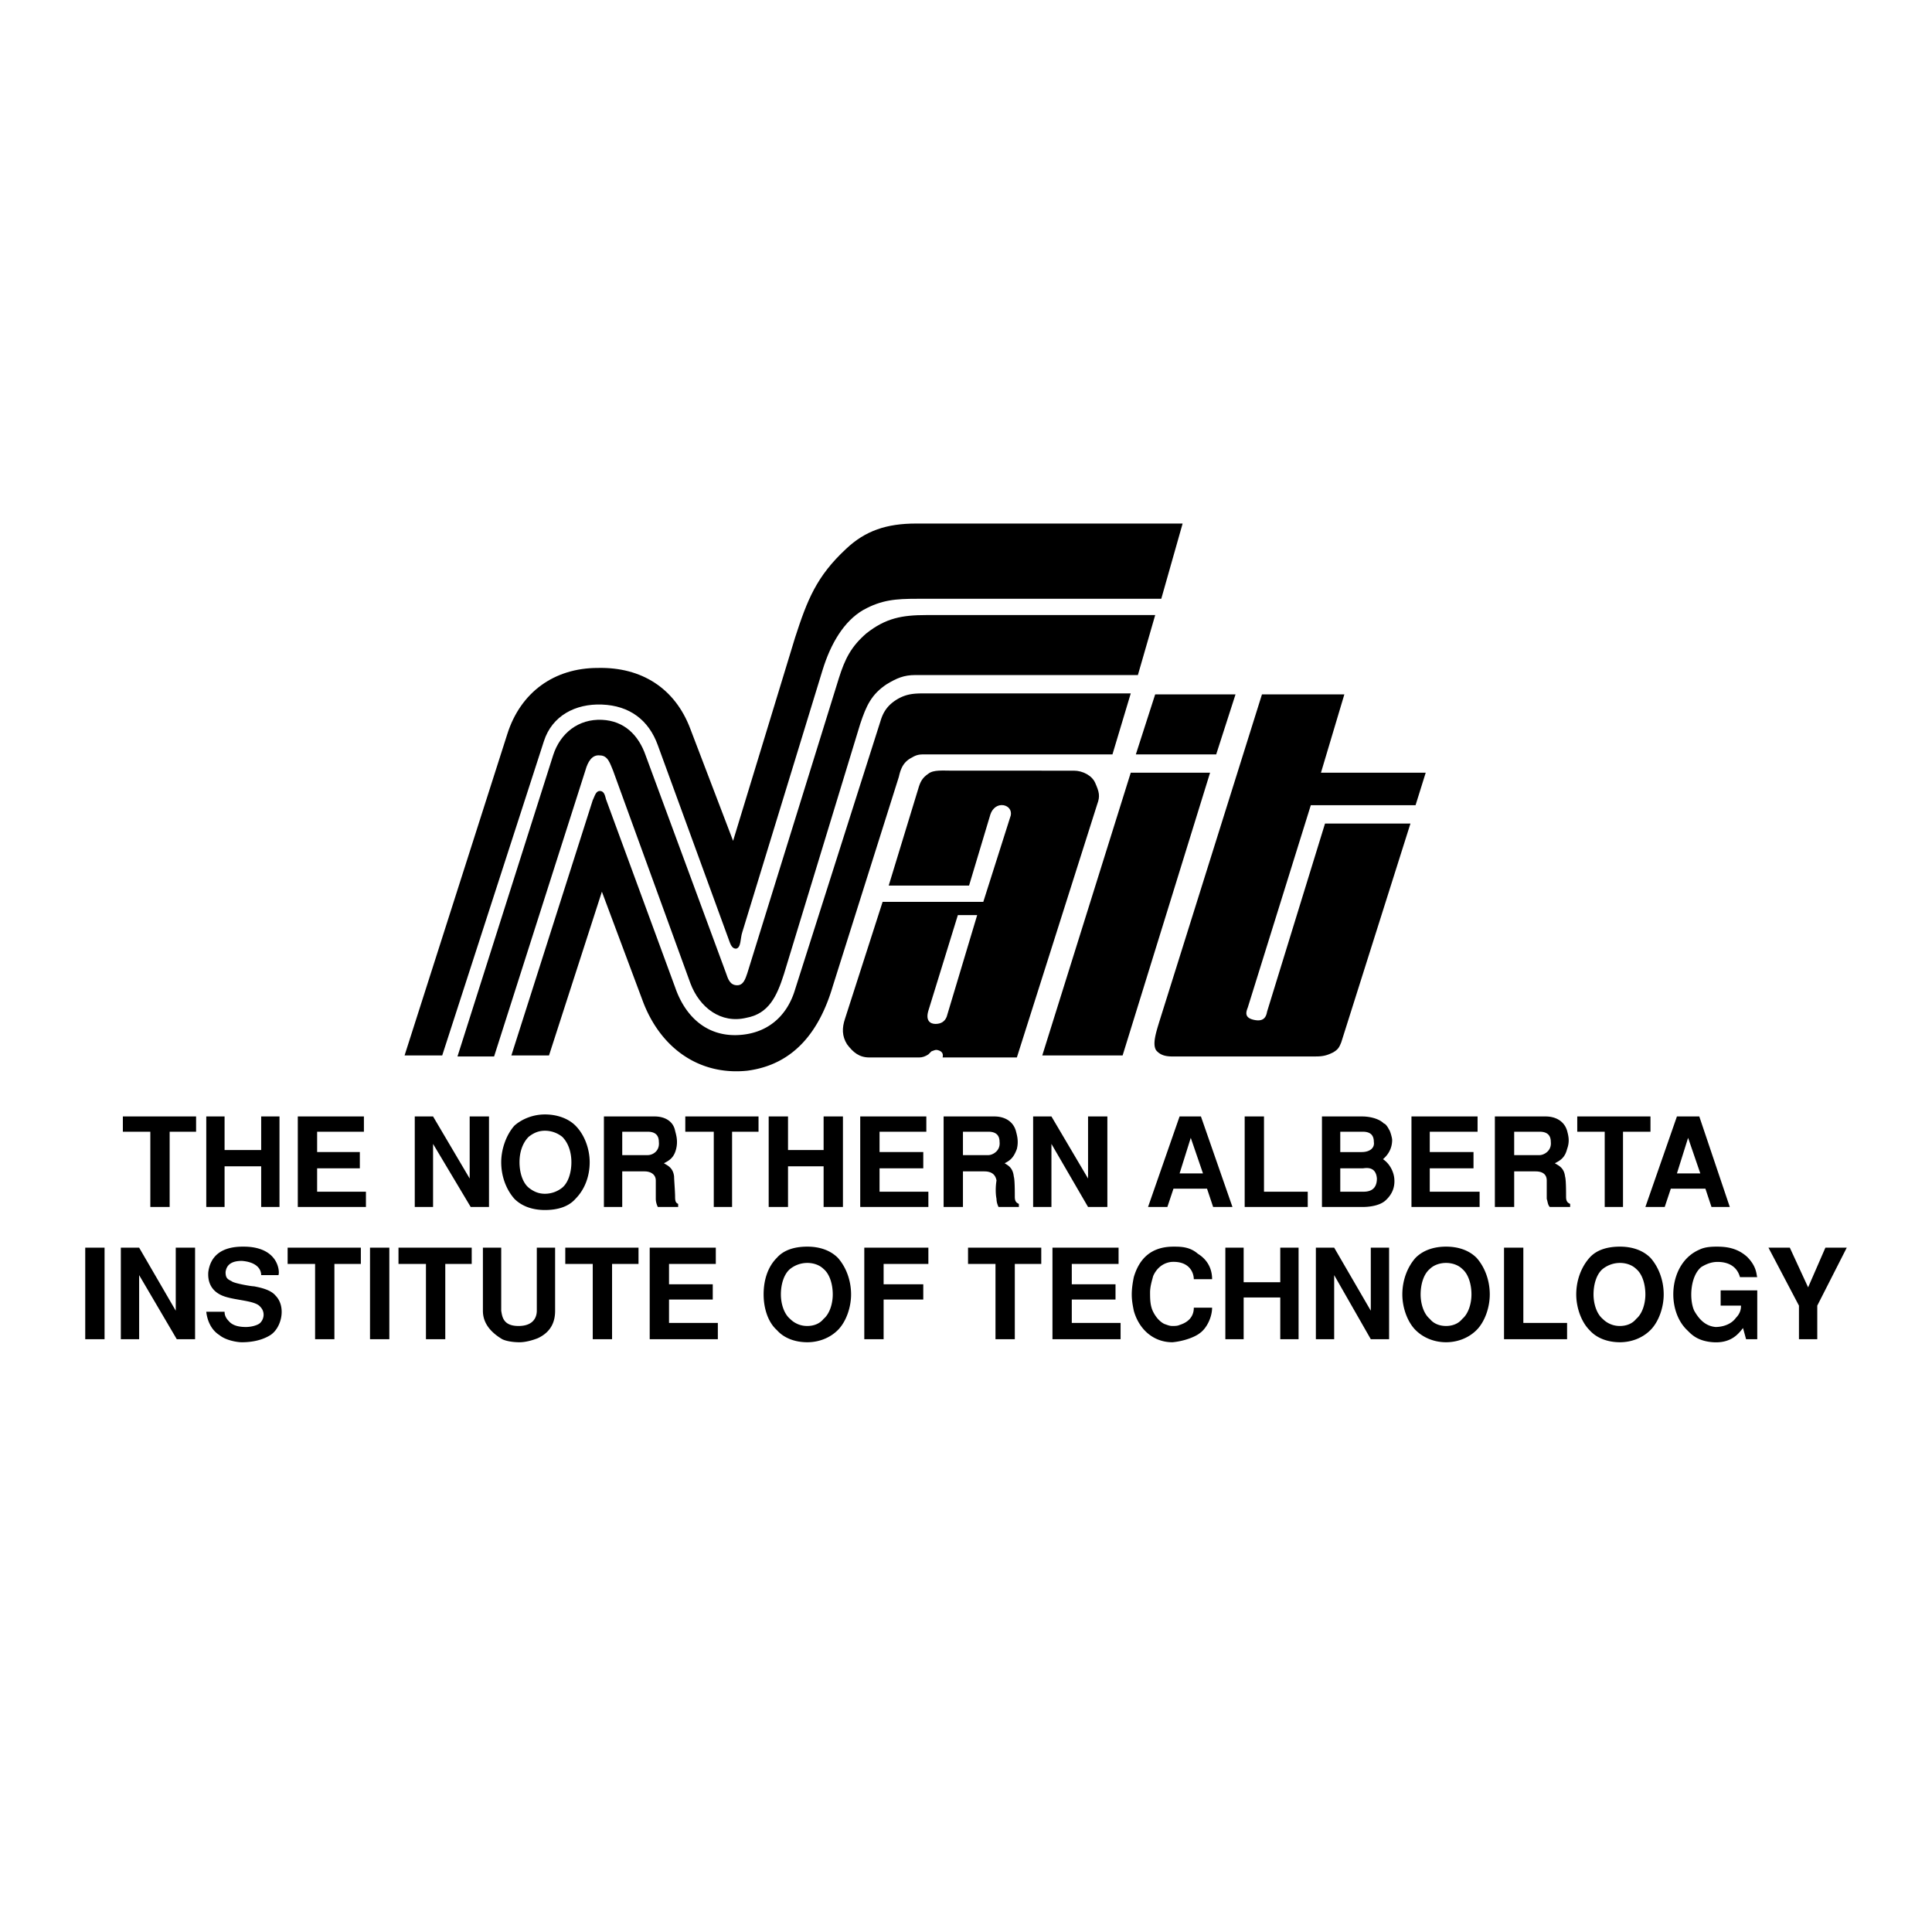 <svg xmlns="http://www.w3.org/2000/svg" width="2500" height="2500" viewBox="0 0 192.756 192.756"><g fill-rule="evenodd" clip-rule="evenodd"><path fill="#fff" d="M0 0h192.756v192.756H0V0z"/><path d="M12.258 111.389v1.523h2.74v7.508h1.928v-7.508h2.638v-1.523h-7.306zM20.579 120.42h1.827v-4.059h3.652v4.059h1.827v-9.031h-1.827v3.349h-3.652v-3.349h-1.827v9.031zM29.711 111.389v9.031h6.799v-1.522h-4.87v-2.334h4.261v-1.623H31.64v-2.029h4.667v-1.523h-6.596zM41.381 111.389v9.031h1.826v-6.291l3.754 6.291h1.827v-9.031H46.86v6.191l-3.653-6.191h-1.826zM58.833 115.955c0-1.318-.507-2.738-1.42-3.652-.71-.711-1.827-1.115-3.044-1.115-1.116 0-2.232.404-3.044 1.115-.812.914-1.319 2.334-1.319 3.652 0 1.422.507 2.74 1.319 3.654.812.811 1.928 1.115 3.044 1.115 1.218 0 2.334-.305 3.044-1.115.913-.914 1.42-2.232 1.42-3.654zm-4.464 3.147c-.608 0-1.116-.203-1.623-.609-.609-.508-.914-1.521-.914-2.537 0-1.014.305-1.928.914-2.537.507-.404 1.015-.607 1.623-.607.609 0 1.218.203 1.726.607.608.609.913 1.523.913 2.537 0 1.016-.305 2.029-.913 2.537a2.767 2.767 0 0 1-1.726.609zM60.254 120.42h1.826v-3.551h2.232c.609 0 1.116.305 1.116.912v1.828c0 .305.102.607.203.811h2.029v-.305c-.203-.102-.305-.201-.305-.709s-.101-1.725-.101-2.029c-.102-.914-.71-1.117-1.015-1.32.609-.305 1.015-.607 1.217-1.42.203-.812 0-1.42-.102-1.826-.203-1.016-1.116-1.422-2.029-1.422h-5.073v9.031h.002zm1.827-7.508h2.537c.812 0 1.116.406 1.116 1.014.102.914-.609 1.32-1.116 1.32h-2.537v-2.334zM68.372 111.389v1.523h2.841v7.508h1.827v-7.508h2.638v-1.523h-7.306zM76.692 120.42h1.929v-4.059h3.551v4.059H84.1v-9.031h-1.928v3.349h-3.551v-3.349h-1.929v9.031zM85.825 111.389v9.031h6.799v-1.522h-4.871v-2.334h4.363v-1.623h-4.363v-2.029h4.667v-1.523h-6.595zM94.146 120.42h1.928v-3.551h2.131c.709 0 1.115.305 1.217.912-.102.609-.102 1.32 0 1.828 0 .305.102.607.203.811h2.029v-.305c-.203-.102-.406-.201-.406-.709s0-1.725-.102-2.029c-.1-.914-.607-1.117-.912-1.32.609-.305.912-.607 1.217-1.42.203-.812 0-1.42-.102-1.826-.303-1.016-1.217-1.422-2.131-1.422h-5.073v9.031h.001zm1.928-7.508h2.538c.811 0 1.115.406 1.115 1.014.102.914-.711 1.32-1.115 1.32h-2.538v-2.334zM103.076 111.389v9.031h1.826v-6.291l3.653 6.291h1.927v-9.031h-1.927v6.191l-3.653-6.191h-1.826zM119.818 111.389h-2.131l-3.146 9.031h1.928l.609-1.826h3.348l.609 1.826h1.928l-3.145-9.031zm-1.015 2.131l1.219 3.553h-2.334l1.115-3.553zM124.182 111.389v9.031h6.291v-1.522h-4.364v-7.509h-1.927zM131.893 120.42h4.059c.609 0 1.625-.102 2.232-.607.812-.711 1.016-1.523.914-2.334-.102-.711-.508-1.422-1.117-1.828.711-.607.914-1.318.914-1.928 0-.203-.203-.912-.305-1.014-.203-.406-.406-.609-.508-.609-.607-.609-1.725-.711-2.131-.711h-4.059v9.031h.001zm1.826-7.508h2.232c.609 0 1.117.203 1.117 1.014.102.609-.406 1.016-1.219 1.016h-2.131v-2.03h.001zm0 3.652h2.232c.203 0 1.32-.305 1.422 1.016 0 1.318-1.016 1.318-1.422 1.318h-2.232v-2.334zM140.822 111.389v9.031h6.799v-1.522h-4.973v-2.334h4.364v-1.623h-4.364v-2.029h4.77v-1.523h-6.596zM149.143 120.42h1.928v-3.551h2.131c.711 0 1.117.305 1.117.912v1.828c.102.305.102.607.305.811h2.029v-.305c-.203-.102-.406-.201-.406-.709s0-1.725-.102-2.029c-.102-.914-.711-1.117-1.016-1.32.609-.305 1.016-.607 1.219-1.42.305-.812.102-1.42 0-1.826-.305-1.016-1.219-1.422-2.131-1.422h-5.074v9.031zm1.927-7.508h2.537c.812 0 1.117.406 1.117 1.014.102.914-.711 1.32-1.117 1.32h-2.537v-2.334zM157.363 111.389v1.523h2.739v7.508h1.826v-7.508h2.74v-1.523h-7.305zM169.539 111.389h-2.232l-3.146 9.031h1.928l.609-1.826h3.451l.607 1.826h1.826l-3.043-9.031zm-1.117 2.131l1.219 3.553h-2.334l1.115-3.553zM8.504 133.611h1.928v-9.132H8.504v9.132zM12.056 124.479v9.132h1.826v-6.392l3.754 6.392h1.827v-9.132h-1.928v6.291l-3.653-6.291h-1.826zM27.784 127.219c.102-.305 0-1.115-.508-1.725-.913-1.117-2.536-1.117-3.044-1.117-2.232 0-3.247 1.016-3.45 2.537-.101 1.422.71 2.131 1.624 2.436 1.217.406 3.044.406 3.551 1.016.507.506.406 1.217 0 1.623-.203.203-.812.406-1.42.406s-1.319-.102-1.726-.609c-.304-.305-.405-.609-.405-.914h-1.827c.102.914.507 1.828 1.319 2.334.609.508 1.725.711 2.232.711 1.015 0 2.029-.203 2.841-.711 1.116-.709 1.624-2.84.507-3.957-.507-.609-1.624-.811-2.131-.912-.304 0-2.029-.305-2.232-.508-.406-.203-.608-.305-.608-.914.102-.811.71-1.115 1.623-1.115 1.319.102 1.928.709 1.928 1.42h1.726v-.001zM28.697 124.479v1.625h2.74v7.507h1.927v-7.507h2.638v-1.625h-7.305zM36.916 133.611h1.928v-9.132h-1.928v9.132zM39.757 124.479v1.625h2.74v7.507h1.928v-7.507h2.638v-1.625h-7.306zM53.557 124.479v6.291c0 .609-.304 1.523-1.826 1.523s-1.624-.914-1.725-1.523v-6.291h-1.827v6.291c0 .914.406 1.93 1.928 2.842.406.203 1.116.305 1.725.305s1.319-.203 1.827-.406c1.522-.709 1.725-1.928 1.725-2.74v-6.291h-1.827v-.001zM56.398 124.479v1.625h2.74v7.507h1.928v-7.507h2.638v-1.625h-7.306zM64.821 124.479v9.132h6.798v-1.623h-4.87v-2.334h4.363v-1.521h-4.363v-2.029h4.667v-1.625h-6.595zM84.912 129.146c0-1.42-.507-2.738-1.319-3.652-.812-.812-1.928-1.117-3.044-1.117-1.218 0-2.333.305-3.044 1.117-.913.914-1.319 2.232-1.319 3.652 0 1.32.406 2.74 1.319 3.553.71.811 1.826 1.217 3.044 1.217 1.116 0 2.232-.406 3.044-1.217.812-.812 1.319-2.232 1.319-3.553zm-4.364 3.147a2.375 2.375 0 0 1-1.725-.711c-.609-.508-.914-1.521-.914-2.436 0-1.014.305-2.029.914-2.537a2.764 2.764 0 0 1 1.725-.607c.609 0 1.218.203 1.624.607.608.508.913 1.523.913 2.537 0 .914-.305 1.928-.913 2.436-.406.508-1.015.711-1.624.711zM86.231 124.479v9.132h1.928v-3.957h3.957v-1.521h-3.957v-2.029h4.465v-1.625h-6.393zM96.581 124.479v1.625h2.739v7.507h1.928v-7.507h2.639v-1.625h-7.306zM105.004 124.479v9.132h6.797v-1.623h-4.869v-2.334h4.363v-1.521h-4.363v-2.029h4.668v-1.625h-6.596zM119.107 130.467c0 .404-.102 1.318-1.42 1.725-.203.102-.508.102-.711.102-.305 0-.508-.102-.811-.203-.406-.203-.812-.609-1.117-1.219-.305-.607-.305-1.318-.305-1.928 0-.607.203-1.217.305-1.623.305-.711.914-1.318 1.826-1.42 1.826-.102 2.232 1.115 2.232 1.725h1.826c0-.508-.102-1.725-1.42-2.537-.812-.711-1.725-.711-2.436-.711-2.334 0-3.449 1.32-3.957 3.045-.102.508-.203 1.115-.203 1.725s.102 1.117.203 1.623c.508 1.828 1.928 3.146 3.855 3.146 1.117-.102 2.232-.508 2.74-.914.709-.506 1.217-1.623 1.217-2.535h-1.824v-.001zM122.254 133.611h1.826v-4.16h3.652v4.16h1.827v-9.132h-1.827v3.451h-3.652v-3.451h-1.826v9.132zM131.285 124.479v9.132h1.826v-6.392l3.653 6.392h1.826v-9.132h-1.826v6.291l-3.653-6.291h-1.826zM148.635 129.146c0-1.42-.506-2.738-1.318-3.652-.812-.812-1.928-1.117-3.043-1.117-1.117 0-2.234.305-3.045 1.117-.812.914-1.318 2.232-1.318 3.652 0 1.32.506 2.74 1.318 3.553.811.811 1.928 1.217 3.045 1.217 1.115 0 2.23-.406 3.043-1.217.812-.812 1.318-2.232 1.318-3.553zm-4.362 3.147c-.609 0-1.219-.203-1.625-.711-.609-.508-.912-1.521-.912-2.436 0-1.014.303-2.029.912-2.537.406-.404 1.016-.607 1.625-.607.607 0 1.217.203 1.623.607.607.508.912 1.523.912 2.537 0 .914-.305 1.928-.912 2.436-.406.508-1.015.711-1.623.711zM150.057 124.479v9.132h6.291v-1.623h-4.364v-7.509h-1.927zM165.988 129.146c0-1.42-.508-2.738-1.32-3.652-.811-.812-1.928-1.117-3.045-1.117-1.217 0-2.332.305-3.043 1.117-.812.914-1.318 2.232-1.318 3.652 0 1.32.506 2.74 1.318 3.553.711.811 1.826 1.217 3.043 1.217 1.117 0 2.234-.406 3.045-1.217.812-.812 1.32-2.232 1.32-3.553zm-4.365 3.147a2.379 2.379 0 0 1-1.725-.711c-.607-.508-.912-1.521-.912-2.436 0-1.014.305-2.029.912-2.537a2.768 2.768 0 0 1 1.725-.607c.609 0 1.219.203 1.625.607.609.508.912 1.523.912 2.537 0 .914-.303 1.928-.912 2.436-.406.508-1.016.711-1.625.711zM171.67 130.264h2.029c0 .203 0 .709-.508 1.217-.508.711-1.42.914-2.029.914-1.115-.102-1.725-.914-2.131-1.625-.508-1.115-.406-3.449.711-4.361.506-.305 1.014-.508 1.623-.508 1.016 0 1.928.406 2.232 1.521h1.725c-.102-.203 0-1.014-1.014-2.029-1.016-.914-2.131-1.016-3.045-1.016-.812 0-1.318.102-1.725.305-3.045 1.32-3.35 5.986-1.219 8.018.406.404 1.016 1.115 2.639 1.217 1.826.102 2.537-.914 2.943-1.42l.305 1.115h1.115v-4.871h-3.652v1.523h.001zM182.121 124.479l-1.725 3.959-1.826-3.959h-2.131l3.043 5.785v3.347h1.827v-3.347l2.943-5.785h-2.131zM125.906 69.279l-10.248 32.674c-.305 1.014-.711 2.232-.305 2.842.609.709 1.42.607 2.334.607h13.598c.709 0 1.115-.102 1.725-.406.506-.303.607-.506.811-1.014l6.9-21.817h-8.523l-5.783 18.772c-.102.609-.406 1.016-1.32.812-.912-.203-.811-.711-.607-1.219l6.291-20.192h10.451l1.014-3.247h-10.451l2.334-7.813h-8.221v.001zM120.73 77.092l-8.726 28.209h-8.016l8.828-28.209h7.914zM113.324 75.266h8.016l1.928-5.987h-8.016l-1.928 5.987zM110.99 75.266H92.319c-.507 0-.812 0-1.319.304-.812.406-1.116 1.015-1.319 1.928L83.085 98.4c-1.319 4.465-3.856 7.814-8.523 8.424-4.871.506-8.727-2.334-10.452-7.002l-4.059-10.858-5.276 16.336H51.02l8.118-25.469c.203-.406.305-.913.71-.913s.507.406.608.812l6.9 18.772c1.015 2.943 3.146 4.871 6.19 4.77 2.943-.102 4.972-1.826 5.784-4.566l8.524-26.788c.304-1.015.812-1.624 1.624-2.13 1.015-.609 1.827-.609 2.942-.609h20.396l-1.826 6.087z"/><path d="M113.527 67.351H91.305c-1.117 0-1.827.304-2.841.913-1.522 1.015-2.029 2.131-2.639 3.958l-7.61 24.962c-.71 2.232-1.522 3.957-3.754 4.363-2.537.609-4.668-1.016-5.581-3.449L61.168 76.89c-.305-.71-.507-1.522-1.319-1.522-.812-.102-1.218.71-1.421 1.42l-9.132 28.615h-3.653l9.539-30.035c.71-2.233 2.537-3.653 4.871-3.552 2.232.102 3.653 1.522 4.363 3.552l8.017 21.715c.203.609.406 1.217 1.116 1.217.609 0 .812-.607 1.015-1.217l9.132-29.427c.609-1.928 1.218-3.146 2.74-4.464 1.928-1.522 3.551-1.827 5.986-1.827h22.832l-1.727 5.986z"/><path d="M115.861 59.741H91.507c-2.131 0-3.551.102-5.378 1.116-1.928 1.117-3.247 3.349-4.059 5.987l-8.017 26.18c-.203.609-.102 1.522-.609 1.624-.507 0-.608-.609-.812-1.117l-7.001-19.178c-.913-2.537-2.841-3.957-5.581-4.059-2.638-.102-4.972 1.116-5.784 3.653L44.12 105.301h-3.755l10.249-32.065c1.319-4.16 4.667-6.596 9.031-6.596 4.363-.101 7.711 2.03 9.234 6.089l4.262 11.162 6.189-20.294c1.218-3.754 2.131-6.088 5.074-8.828 1.928-1.826 4.059-2.536 7.001-2.536h26.586l-2.13 7.508z"/><path d="M94.45 101.445l3.044-10.147h-1.928l-2.942 9.538c-.305 1.016.203 1.32.71 1.32s.913-.203 1.116-.711zm.508 4.059h6.494l8.018-25.266c.303-.812.201-1.218-.203-2.131-.305-.71-1.219-1.218-2.131-1.218H95.059c-1.014 0-1.928-.102-2.435.304-.609.406-.812.812-1.015 1.522l-2.943 9.64h8.017l2.13-7.103c.203-.609.711-1.015 1.32-.913.508.101.812.507.711 1.015l-2.74 8.625H88.058l-3.754 11.669c-.305.912-.305 1.725.203 2.537.609.811 1.217 1.318 2.232 1.318h4.972c.304 0 .608-.102.913-.305l.305-.305c.304-.1.406-.201.71-.1.305.1.508.303.406.709h.913v.002z"/></g></svg>